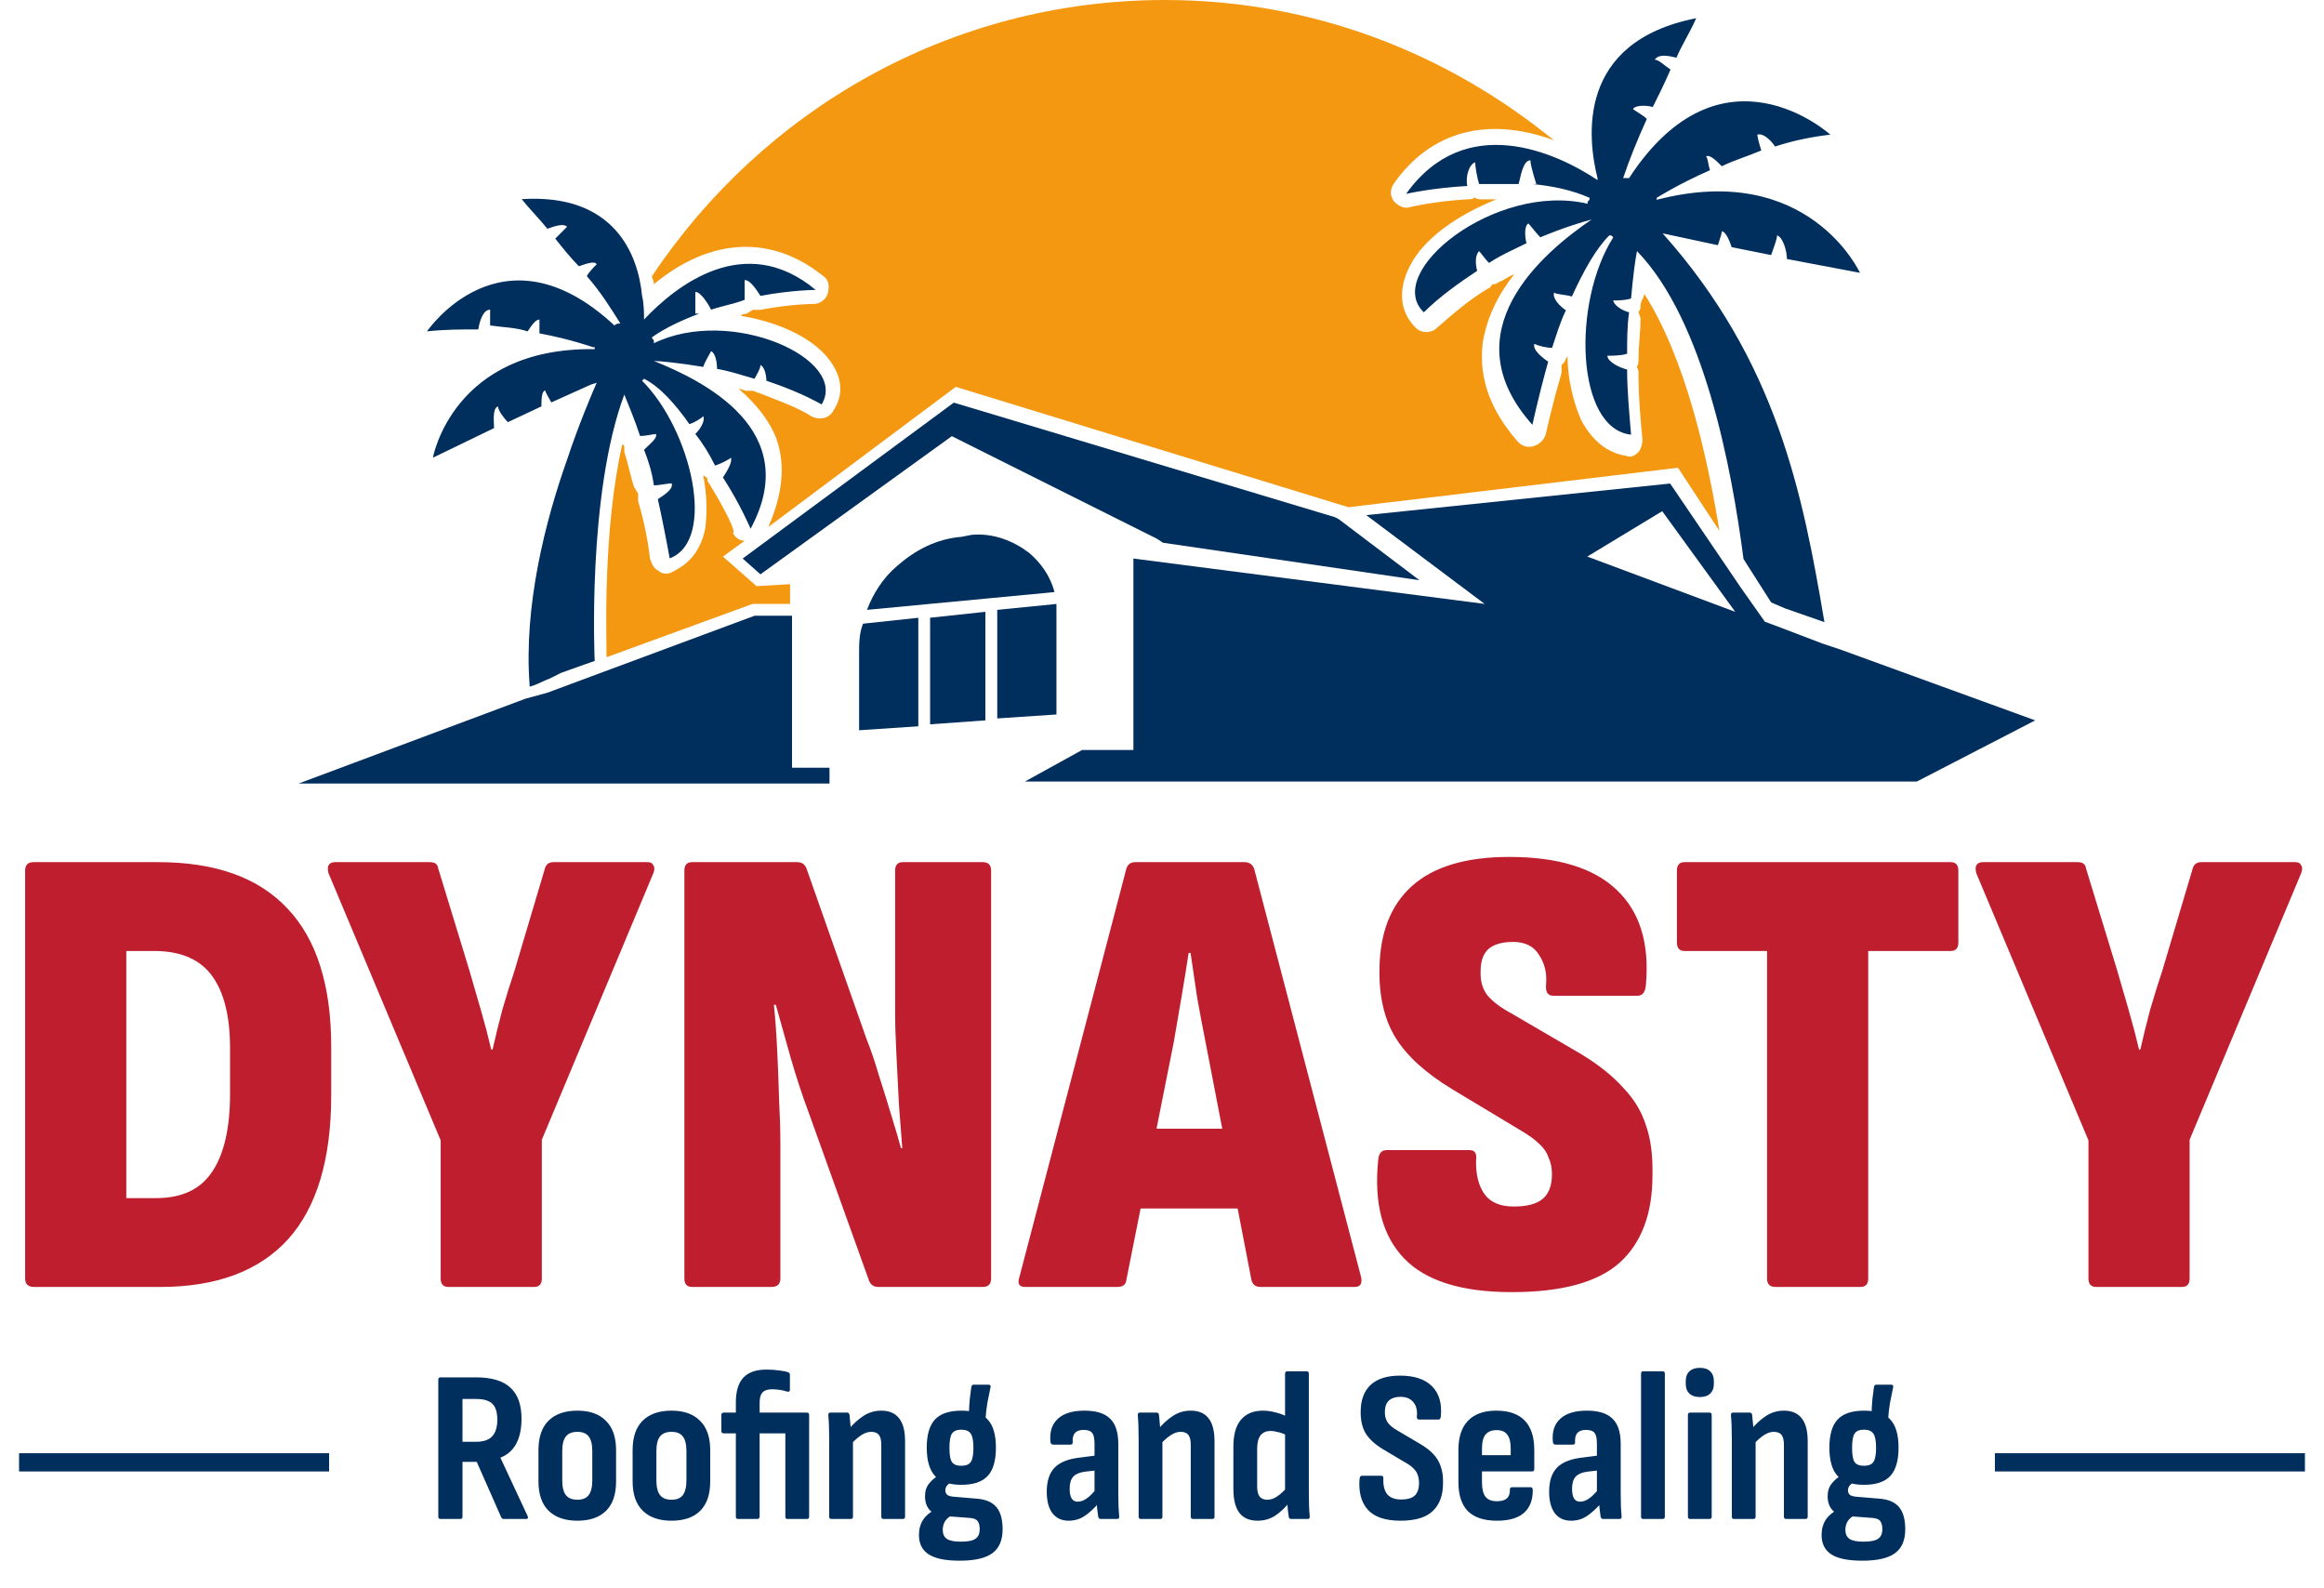 <?xml version="1.0" encoding="UTF-8"?> <svg xmlns="http://www.w3.org/2000/svg" width="142" height="97" viewBox="0 0 142 97" fill="none"><path d="M128.084 78.623C127.767 78.623 127.608 78.451 127.608 78.108V69.668L120.753 53.343C120.701 53.132 120.701 52.974 120.753 52.868C120.833 52.736 120.965 52.67 121.15 52.67H126.935C127.252 52.67 127.423 52.789 127.45 53.026L129.352 59.247C129.589 60.066 129.827 60.885 130.065 61.704C130.303 62.523 130.514 63.328 130.699 64.121H130.778C130.963 63.302 131.161 62.496 131.372 61.704C131.61 60.885 131.861 60.079 132.125 59.287L133.988 53.026C134.067 52.789 134.238 52.67 134.503 52.67H140.248C140.433 52.67 140.552 52.736 140.605 52.868C140.684 52.974 140.684 53.132 140.605 53.343L133.789 69.629V78.108C133.789 78.451 133.631 78.623 133.314 78.623H128.084Z" fill="#BE1E2D"></path><path d="M108.485 78.623C108.141 78.623 107.969 78.451 107.969 78.108V58.098H102.937C102.62 58.098 102.462 57.927 102.462 57.583V53.185C102.462 52.842 102.62 52.67 102.937 52.67H119.183C119.5 52.67 119.658 52.842 119.658 53.185V57.583C119.658 57.927 119.5 58.098 119.183 58.098H114.151V78.108C114.151 78.451 113.992 78.623 113.675 78.623H108.485Z" fill="#BE1E2D"></path><path d="M92.37 78.939C89.306 78.939 87.113 78.252 85.793 76.879C84.472 75.505 83.944 73.511 84.208 70.895C84.234 70.473 84.406 70.262 84.723 70.262H89.794C90.111 70.262 90.243 70.46 90.191 70.856C90.164 71.728 90.336 72.428 90.706 72.956C91.076 73.458 91.67 73.709 92.489 73.709C93.308 73.709 93.902 73.55 94.272 73.233C94.642 72.916 94.827 72.414 94.827 71.728C94.827 71.358 94.76 71.028 94.628 70.737C94.523 70.42 94.338 70.143 94.074 69.905C93.81 69.641 93.453 69.377 93.004 69.112L88.725 66.537C87.113 65.56 85.964 64.516 85.278 63.407C84.591 62.297 84.26 60.897 84.287 59.207C84.313 56.988 84.974 55.297 86.268 54.135C87.589 52.946 89.57 52.352 92.212 52.352C95.196 52.352 97.389 53.026 98.789 54.373C100.189 55.694 100.783 57.609 100.572 60.118C100.545 60.594 100.374 60.831 100.057 60.831H94.906C94.562 60.831 94.417 60.594 94.47 60.118C94.523 59.431 94.377 58.837 94.034 58.335C93.717 57.807 93.189 57.543 92.449 57.543C91.789 57.543 91.287 57.688 90.944 57.978C90.626 58.269 90.468 58.718 90.468 59.326C90.442 59.933 90.587 60.435 90.904 60.831C91.221 61.201 91.696 61.558 92.33 61.901L96.61 64.397C97.693 65.058 98.551 65.745 99.185 66.458C99.846 67.145 100.308 67.911 100.572 68.756C100.862 69.575 100.995 70.592 100.968 71.807C100.968 74.158 100.295 75.941 98.947 77.156C97.6 78.345 95.408 78.939 92.37 78.939Z" fill="#BE1E2D"></path><path d="M62.642 78.623C62.272 78.623 62.154 78.425 62.285 78.028L68.823 53.066C68.903 52.802 69.088 52.67 69.378 52.67H76.035C76.325 52.67 76.523 52.802 76.629 53.066L83.167 78.028C83.246 78.425 83.114 78.623 82.77 78.623H77.025C76.735 78.623 76.55 78.491 76.471 78.227L73.657 63.645C73.472 62.721 73.301 61.81 73.142 60.911C73.01 59.987 72.878 59.089 72.746 58.217H72.627C72.495 59.089 72.35 59.987 72.191 60.911C72.033 61.836 71.874 62.761 71.716 63.685L68.823 78.187C68.797 78.478 68.612 78.623 68.269 78.623H62.642ZM68.784 73.829L69.655 68.955H75.559L76.51 73.829H68.784Z" fill="#BE1E2D"></path><path d="M42.293 78.623C41.976 78.623 41.817 78.451 41.817 78.108V53.185C41.817 52.842 41.976 52.67 42.293 52.67H48.712C48.976 52.67 49.161 52.789 49.267 53.026L52.951 63.487C53.216 64.147 53.467 64.887 53.704 65.706C53.968 66.525 54.219 67.33 54.457 68.123C54.695 68.889 54.893 69.562 55.051 70.144H55.131C55.078 69.457 55.012 68.598 54.932 67.568C54.88 66.538 54.827 65.508 54.774 64.478C54.721 63.447 54.695 62.589 54.695 61.902V53.185C54.695 52.842 54.853 52.67 55.17 52.67H60.044C60.387 52.67 60.559 52.842 60.559 53.185V78.108C60.559 78.451 60.387 78.623 60.044 78.623H53.665C53.401 78.623 53.216 78.504 53.11 78.266L49.425 68.004C49.029 66.947 48.659 65.825 48.316 64.636C47.972 63.421 47.668 62.338 47.404 61.387H47.285C47.365 62.127 47.431 63.025 47.483 64.081C47.536 65.112 47.576 66.142 47.602 67.172C47.655 68.176 47.682 69.061 47.682 69.827V78.108C47.682 78.451 47.497 78.623 47.127 78.623H42.293Z" fill="#BE1E2D"></path><path d="M27.401 78.623C27.084 78.623 26.926 78.451 26.926 78.108V69.668L20.071 53.343C20.018 53.132 20.018 52.974 20.071 52.868C20.15 52.736 20.282 52.67 20.467 52.67H26.252C26.569 52.67 26.741 52.789 26.767 53.026L28.669 59.247C28.907 60.066 29.145 60.885 29.382 61.704C29.62 62.523 29.831 63.328 30.016 64.121H30.096C30.28 63.302 30.479 62.496 30.69 61.704C30.927 60.885 31.178 60.079 31.443 59.287L33.305 53.026C33.384 52.789 33.556 52.67 33.82 52.67H39.565C39.75 52.67 39.869 52.736 39.922 52.868C40.001 52.974 40.001 53.132 39.922 53.343L33.107 69.629V78.108C33.107 78.451 32.948 78.623 32.631 78.623H27.401Z" fill="#BE1E2D"></path><path d="M2.091 78.623C1.721 78.623 1.536 78.451 1.536 78.108V53.185C1.536 52.842 1.708 52.67 2.051 52.67H9.659C13.172 52.67 15.814 53.621 17.583 55.523C19.353 57.398 20.238 60.212 20.238 63.962V66.894C20.238 70.83 19.353 73.776 17.583 75.73C15.814 77.659 13.212 78.623 9.778 78.623H2.091ZM7.717 73.195H9.54C11.098 73.195 12.234 72.666 12.947 71.61C13.687 70.527 14.057 68.928 14.057 66.815V64.042C14.057 62.087 13.687 60.608 12.947 59.604C12.208 58.6 11.032 58.098 9.421 58.098H7.717V73.195Z" fill="#BE1E2D"></path><path d="M26.912 92.797C26.824 92.797 26.78 92.749 26.78 92.652V84.291C26.78 84.195 26.824 84.146 26.912 84.146H29.091C30.042 84.146 30.742 84.358 31.192 84.78C31.64 85.194 31.865 85.823 31.865 86.669C31.865 87.294 31.755 87.809 31.535 88.214C31.315 88.61 30.998 88.888 30.584 89.046V89.073L32.235 92.612C32.288 92.736 32.257 92.797 32.142 92.797H30.782C30.712 92.797 30.659 92.762 30.623 92.692L29.131 89.31H28.259V92.652C28.259 92.749 28.215 92.797 28.127 92.797H26.912ZM28.259 88.082H29.078C29.536 88.082 29.866 87.972 30.069 87.752C30.28 87.532 30.386 87.193 30.386 86.735C30.386 86.277 30.285 85.951 30.082 85.757C29.88 85.564 29.554 85.467 29.105 85.467H28.259V88.082ZM35.279 92.903C34.522 92.903 33.936 92.7 33.522 92.295C33.108 91.89 32.901 91.291 32.901 90.499V88.597C32.901 87.805 33.104 87.206 33.509 86.801C33.923 86.387 34.513 86.18 35.279 86.18C36.036 86.18 36.617 86.387 37.022 86.801C37.436 87.206 37.643 87.805 37.643 88.597V90.499C37.643 91.291 37.441 91.89 37.035 92.295C36.63 92.7 36.045 92.903 35.279 92.903ZM35.279 91.622C35.596 91.622 35.825 91.529 35.966 91.344C36.115 91.151 36.19 90.847 36.19 90.433V88.663C36.19 88.24 36.115 87.937 35.966 87.752C35.825 87.567 35.596 87.474 35.279 87.474C34.962 87.474 34.728 87.567 34.579 87.752C34.429 87.937 34.354 88.24 34.354 88.663V90.433C34.354 90.847 34.429 91.151 34.579 91.344C34.728 91.529 34.962 91.622 35.279 91.622ZM41.031 92.903C40.274 92.903 39.689 92.7 39.275 92.295C38.861 91.89 38.654 91.291 38.654 90.499V88.597C38.654 87.805 38.856 87.206 39.261 86.801C39.675 86.387 40.265 86.18 41.031 86.18C41.789 86.18 42.37 86.387 42.775 86.801C43.189 87.206 43.395 87.805 43.395 88.597V90.499C43.395 91.291 43.193 91.89 42.788 92.295C42.383 92.7 41.797 92.903 41.031 92.903ZM41.031 91.622C41.348 91.622 41.577 91.529 41.718 91.344C41.868 91.151 41.943 90.847 41.943 90.433V88.663C41.943 88.24 41.868 87.937 41.718 87.752C41.577 87.567 41.348 87.474 41.031 87.474C40.714 87.474 40.481 87.567 40.331 87.752C40.182 87.937 40.107 88.24 40.107 88.663V90.433C40.107 90.847 40.182 91.151 40.331 91.344C40.481 91.529 40.714 91.622 41.031 91.622ZM45.081 92.797C45.045 92.797 45.015 92.784 44.988 92.757C44.971 92.722 44.962 92.687 44.962 92.652V87.567H44.222C44.125 87.567 44.077 87.519 44.077 87.422V86.444C44.077 86.347 44.125 86.299 44.222 86.299H44.962V85.678C44.962 85.009 45.111 84.507 45.411 84.172C45.719 83.838 46.19 83.671 46.824 83.671C47.106 83.671 47.366 83.688 47.603 83.724C47.841 83.75 48.022 83.785 48.145 83.829C48.224 83.856 48.264 83.908 48.264 83.988V84.886C48.264 85 48.211 85.044 48.105 85.018C47.973 84.974 47.824 84.939 47.656 84.912C47.489 84.886 47.326 84.873 47.167 84.873C46.903 84.873 46.71 84.939 46.586 85.071C46.472 85.194 46.415 85.401 46.415 85.691V86.299H49.307C49.395 86.299 49.439 86.347 49.439 86.444V92.652C49.439 92.749 49.395 92.797 49.307 92.797H48.105C48.026 92.797 47.986 92.749 47.986 92.652V87.567H46.415V92.652C46.415 92.687 46.401 92.722 46.375 92.757C46.349 92.784 46.313 92.797 46.269 92.797H45.081ZM53.993 92.797C53.896 92.797 53.848 92.749 53.848 92.652V88.267C53.848 87.985 53.8 87.783 53.703 87.659C53.606 87.536 53.447 87.474 53.227 87.474C53.033 87.474 52.835 87.54 52.633 87.673C52.439 87.796 52.223 87.985 51.986 88.24L51.84 87.342C52.131 86.99 52.439 86.708 52.765 86.497C53.091 86.286 53.452 86.18 53.848 86.18C54.332 86.18 54.693 86.334 54.931 86.642C55.178 86.942 55.301 87.413 55.301 88.056V92.652C55.301 92.749 55.257 92.797 55.169 92.797H53.993ZM50.797 92.797C50.709 92.797 50.665 92.749 50.665 92.652V87.95C50.665 87.642 50.66 87.364 50.652 87.118C50.643 86.862 50.63 86.647 50.612 86.471C50.603 86.356 50.643 86.299 50.731 86.299H51.761C51.84 86.299 51.889 86.343 51.906 86.431C51.924 86.572 51.942 86.761 51.959 86.999C51.986 87.237 52.003 87.439 52.012 87.606L52.118 87.963V92.652C52.118 92.749 52.074 92.797 51.986 92.797H50.797ZM58.633 95.346C57.761 95.346 57.127 95.214 56.731 94.95C56.344 94.695 56.15 94.303 56.15 93.775C56.15 93.422 56.234 93.114 56.401 92.85C56.568 92.595 56.819 92.383 57.154 92.216L58.197 92.559C58.004 92.647 57.854 92.771 57.748 92.929C57.651 93.088 57.603 93.264 57.603 93.457C57.603 93.713 57.687 93.898 57.854 94.012C58.021 94.127 58.303 94.184 58.699 94.184C59.148 94.184 59.452 94.122 59.611 93.999C59.778 93.885 59.861 93.691 59.861 93.418C59.861 93.189 59.813 93.017 59.716 92.903C59.619 92.797 59.452 92.74 59.214 92.731L57.656 92.612C57.295 92.577 57.013 92.458 56.81 92.256C56.617 92.044 56.52 91.763 56.52 91.41C56.52 91.093 56.604 90.834 56.771 90.631C56.938 90.42 57.154 90.239 57.418 90.09L58.25 90.512C58.092 90.565 57.968 90.64 57.88 90.737C57.801 90.825 57.761 90.926 57.761 91.04C57.761 91.155 57.797 91.247 57.867 91.318C57.946 91.379 58.074 91.419 58.25 91.437L59.677 91.556C60.24 91.6 60.645 91.776 60.892 92.084C61.138 92.383 61.261 92.832 61.261 93.431C61.261 94.091 61.055 94.576 60.641 94.884C60.227 95.192 59.558 95.346 58.633 95.346ZM58.739 90.71C58.008 90.71 57.471 90.53 57.127 90.169C56.793 89.799 56.626 89.222 56.626 88.439C56.626 87.655 56.793 87.083 57.127 86.722C57.462 86.361 58.004 86.18 58.752 86.18C59.492 86.18 60.024 86.361 60.35 86.722C60.685 87.083 60.852 87.655 60.852 88.439C60.852 89.231 60.685 89.808 60.35 90.169C60.016 90.53 59.478 90.71 58.739 90.71ZM58.739 89.548C59.021 89.548 59.214 89.469 59.32 89.31C59.426 89.152 59.478 88.866 59.478 88.452C59.478 88.038 59.426 87.752 59.32 87.593C59.214 87.426 59.021 87.342 58.739 87.342C58.457 87.342 58.263 87.426 58.158 87.593C58.061 87.752 58.012 88.038 58.012 88.452C58.012 88.866 58.061 89.152 58.158 89.31C58.263 89.469 58.457 89.548 58.739 89.548ZM60.205 86.854L59.201 86.444C59.21 86.083 59.227 85.762 59.254 85.48C59.289 85.198 59.32 84.956 59.346 84.754C59.364 84.648 59.408 84.595 59.478 84.595H60.403C60.509 84.595 60.548 84.648 60.522 84.754C60.451 85.079 60.385 85.405 60.324 85.731C60.271 86.048 60.231 86.422 60.205 86.854ZM67.246 92.797C67.176 92.797 67.128 92.749 67.101 92.652C67.084 92.529 67.062 92.357 67.035 92.137C67.018 91.908 67.009 91.705 67.009 91.529L66.877 91.225V88.201C66.877 87.875 66.828 87.655 66.731 87.54C66.643 87.417 66.467 87.356 66.203 87.356C65.728 87.356 65.507 87.606 65.543 88.108C65.552 88.205 65.503 88.254 65.397 88.254H64.341C64.244 88.254 64.191 88.188 64.182 88.056C64.129 87.457 64.284 86.995 64.645 86.669C65.006 86.343 65.543 86.18 66.256 86.18C66.978 86.18 67.502 86.343 67.828 86.669C68.162 86.986 68.329 87.501 68.329 88.214V91.146C68.329 91.498 68.334 91.793 68.343 92.031C68.36 92.269 68.374 92.467 68.382 92.625C68.4 92.74 68.36 92.797 68.263 92.797H67.246ZM65.292 92.903C64.869 92.903 64.539 92.749 64.301 92.441C64.072 92.132 63.958 91.697 63.958 91.133C63.958 90.49 64.116 90.001 64.433 89.667C64.759 89.323 65.309 89.112 66.084 89.033L67.022 88.914V89.825L66.309 89.905C65.965 89.949 65.719 90.054 65.569 90.222C65.428 90.38 65.358 90.622 65.358 90.948C65.358 91.212 65.397 91.41 65.477 91.542C65.556 91.674 65.679 91.74 65.847 91.74C66.031 91.74 66.216 91.674 66.401 91.542C66.595 91.41 66.824 91.177 67.088 90.842L67.18 91.78C66.846 92.159 66.538 92.441 66.256 92.625C65.974 92.81 65.653 92.903 65.292 92.903ZM72.902 92.797C72.805 92.797 72.757 92.749 72.757 92.652V88.267C72.757 87.985 72.708 87.783 72.611 87.659C72.514 87.536 72.356 87.474 72.136 87.474C71.942 87.474 71.744 87.54 71.541 87.673C71.348 87.796 71.132 87.985 70.894 88.24L70.749 87.342C71.04 86.99 71.348 86.708 71.673 86.497C71.999 86.286 72.36 86.18 72.757 86.18C73.241 86.18 73.602 86.334 73.84 86.642C74.086 86.942 74.209 87.413 74.209 88.056V92.652C74.209 92.749 74.165 92.797 74.077 92.797H72.902ZM69.706 92.797C69.617 92.797 69.573 92.749 69.573 92.652V87.95C69.573 87.642 69.569 87.364 69.56 87.118C69.551 86.862 69.538 86.647 69.521 86.471C69.512 86.356 69.551 86.299 69.639 86.299H70.67C70.749 86.299 70.797 86.343 70.815 86.431C70.832 86.572 70.85 86.761 70.868 86.999C70.894 87.237 70.912 87.439 70.921 87.606L71.026 87.963V92.652C71.026 92.749 70.982 92.797 70.894 92.797H69.706ZM76.842 92.903C76.349 92.903 75.979 92.744 75.732 92.427C75.486 92.11 75.362 91.622 75.362 90.961V88.373C75.362 87.642 75.517 87.096 75.825 86.735C76.142 86.365 76.586 86.18 77.159 86.18C77.432 86.18 77.705 86.22 77.978 86.299C78.259 86.369 78.493 86.462 78.678 86.576L78.691 87.725C78.506 87.62 78.321 87.545 78.136 87.501C77.951 87.448 77.784 87.422 77.634 87.422C77.361 87.422 77.154 87.514 77.013 87.699C76.881 87.875 76.815 88.144 76.815 88.505V90.816C76.815 91.089 76.864 91.291 76.961 91.424C77.066 91.556 77.225 91.622 77.436 91.622C77.639 91.622 77.837 91.556 78.03 91.424C78.233 91.291 78.453 91.089 78.691 90.816L78.81 91.754C78.528 92.106 78.228 92.388 77.912 92.599C77.595 92.802 77.238 92.903 76.842 92.903ZM78.889 92.797C78.801 92.797 78.752 92.749 78.744 92.652C78.717 92.502 78.695 92.317 78.678 92.097C78.66 91.877 78.651 91.692 78.651 91.542L78.519 91.173V83.922C78.519 83.825 78.567 83.776 78.664 83.776H79.84C79.928 83.776 79.972 83.825 79.972 83.922V91.159C79.972 91.459 79.976 91.736 79.985 91.992C79.994 92.247 80.007 92.454 80.025 92.612C80.042 92.736 80.003 92.797 79.906 92.797H78.889ZM85.569 92.903C84.636 92.903 83.967 92.674 83.562 92.216C83.165 91.758 83.003 91.133 83.073 90.341C83.082 90.217 83.13 90.156 83.218 90.156H84.407C84.495 90.156 84.535 90.217 84.526 90.341C84.508 90.754 84.588 91.071 84.764 91.291C84.948 91.503 85.23 91.608 85.609 91.608C85.987 91.608 86.265 91.529 86.441 91.371C86.617 91.203 86.705 90.948 86.705 90.605C86.705 90.42 86.679 90.257 86.626 90.116C86.582 89.975 86.503 89.847 86.388 89.733C86.274 89.61 86.124 89.495 85.939 89.39L84.513 88.544C84.02 88.245 83.663 87.919 83.443 87.567C83.231 87.206 83.13 86.757 83.139 86.22C83.148 85.515 83.35 84.978 83.747 84.608C84.152 84.23 84.75 84.04 85.543 84.04C86.415 84.04 87.066 84.256 87.498 84.688C87.929 85.119 88.11 85.731 88.039 86.523C88.022 86.656 87.978 86.722 87.907 86.722H86.692C86.604 86.722 86.564 86.656 86.573 86.523C86.608 86.162 86.538 85.876 86.362 85.665C86.186 85.445 85.921 85.335 85.569 85.335C85.27 85.335 85.037 85.41 84.869 85.559C84.711 85.7 84.627 85.92 84.618 86.22C84.609 86.493 84.667 86.722 84.79 86.906C84.922 87.083 85.129 87.25 85.411 87.408L86.798 88.227C87.141 88.43 87.41 88.641 87.603 88.861C87.806 89.081 87.951 89.332 88.039 89.614C88.136 89.887 88.18 90.217 88.171 90.605C88.171 91.344 87.964 91.912 87.55 92.308C87.137 92.705 86.476 92.903 85.569 92.903ZM91.462 92.903C90.678 92.903 90.089 92.709 89.692 92.322C89.305 91.925 89.111 91.331 89.111 90.539V88.597C89.111 87.796 89.309 87.193 89.706 86.788C90.102 86.383 90.674 86.18 91.422 86.18C92.197 86.18 92.778 86.383 93.166 86.788C93.553 87.193 93.747 87.796 93.747 88.597V89.746C93.747 89.843 93.703 89.891 93.615 89.891H90.551V90.539C90.551 90.953 90.621 91.252 90.762 91.437C90.912 91.622 91.145 91.714 91.462 91.714C91.735 91.714 91.938 91.657 92.07 91.542C92.202 91.428 92.263 91.252 92.255 91.014C92.255 90.908 92.299 90.856 92.387 90.856H93.522C93.593 90.856 93.637 90.904 93.655 91.001C93.663 91.626 93.483 92.102 93.113 92.427C92.752 92.744 92.202 92.903 91.462 92.903ZM90.551 88.901H92.307V88.491C92.307 88.104 92.237 87.822 92.096 87.646C91.964 87.461 91.748 87.369 91.449 87.369C91.141 87.369 90.912 87.461 90.762 87.646C90.621 87.822 90.551 88.104 90.551 88.491V88.901ZM97.944 92.797C97.873 92.797 97.825 92.749 97.799 92.652C97.781 92.529 97.759 92.357 97.733 92.137C97.715 91.908 97.706 91.705 97.706 91.529L97.574 91.225V88.201C97.574 87.875 97.526 87.655 97.429 87.54C97.341 87.417 97.165 87.356 96.9 87.356C96.425 87.356 96.205 87.606 96.24 88.108C96.249 88.205 96.201 88.254 96.095 88.254H95.038C94.941 88.254 94.888 88.188 94.88 88.056C94.827 87.457 94.981 86.995 95.342 86.669C95.703 86.343 96.24 86.18 96.953 86.18C97.675 86.18 98.199 86.343 98.525 86.669C98.86 86.986 99.027 87.501 99.027 88.214V91.146C99.027 91.498 99.031 91.793 99.04 92.031C99.058 92.269 99.071 92.467 99.08 92.625C99.097 92.74 99.058 92.797 98.961 92.797H97.944ZM95.989 92.903C95.567 92.903 95.236 92.749 94.999 92.441C94.77 92.132 94.655 91.697 94.655 91.133C94.655 90.49 94.814 90.001 95.131 89.667C95.457 89.323 96.007 89.112 96.782 89.033L97.719 88.914V89.825L97.006 89.905C96.663 89.949 96.416 90.054 96.266 90.222C96.126 90.38 96.055 90.622 96.055 90.948C96.055 91.212 96.095 91.41 96.174 91.542C96.253 91.674 96.377 91.74 96.544 91.74C96.729 91.74 96.914 91.674 97.099 91.542C97.292 91.41 97.521 91.177 97.785 90.842L97.878 91.78C97.543 92.159 97.235 92.441 96.953 92.625C96.672 92.81 96.35 92.903 95.989 92.903ZM100.403 92.797C100.315 92.797 100.271 92.749 100.271 92.652V83.922C100.271 83.825 100.315 83.776 100.403 83.776H101.592C101.68 83.776 101.724 83.825 101.724 83.922V92.652C101.724 92.749 101.68 92.797 101.592 92.797H100.403ZM103.266 92.797C103.178 92.797 103.134 92.749 103.134 92.652V86.444C103.134 86.347 103.178 86.299 103.266 86.299H104.455C104.543 86.299 104.587 86.347 104.587 86.444V92.652C104.587 92.749 104.543 92.797 104.455 92.797H103.266ZM103.861 85.348C103.588 85.348 103.376 85.278 103.227 85.137C103.077 84.996 103.002 84.802 103.002 84.556V84.371C103.002 84.115 103.077 83.917 103.227 83.776C103.376 83.635 103.588 83.565 103.861 83.565C104.142 83.565 104.354 83.635 104.495 83.776C104.644 83.917 104.719 84.115 104.719 84.371V84.556C104.719 84.802 104.644 84.996 104.495 85.137C104.354 85.278 104.142 85.348 103.861 85.348ZM109.145 92.797C109.048 92.797 109 92.749 109 92.652V88.267C109 87.985 108.952 87.783 108.855 87.659C108.758 87.536 108.599 87.474 108.379 87.474C108.186 87.474 107.987 87.54 107.785 87.673C107.591 87.796 107.375 87.985 107.138 88.24L106.992 87.342C107.283 86.99 107.591 86.708 107.917 86.497C108.243 86.286 108.604 86.18 109 86.18C109.484 86.18 109.845 86.334 110.083 86.642C110.33 86.942 110.453 87.413 110.453 88.056V92.652C110.453 92.749 110.409 92.797 110.321 92.797H109.145ZM105.949 92.797C105.861 92.797 105.817 92.749 105.817 92.652V87.95C105.817 87.642 105.813 87.364 105.804 87.118C105.795 86.862 105.782 86.647 105.764 86.471C105.755 86.356 105.795 86.299 105.883 86.299H106.913C106.992 86.299 107.041 86.343 107.058 86.431C107.076 86.572 107.094 86.761 107.111 86.999C107.138 87.237 107.155 87.439 107.164 87.606L107.27 87.963V92.652C107.27 92.749 107.226 92.797 107.138 92.797H105.949ZM113.785 95.346C112.914 95.346 112.28 95.214 111.883 94.95C111.496 94.695 111.302 94.303 111.302 93.775C111.302 93.422 111.386 93.114 111.553 92.85C111.72 92.595 111.971 92.383 112.306 92.216L113.349 92.559C113.156 92.647 113.006 92.771 112.9 92.929C112.804 93.088 112.755 93.264 112.755 93.457C112.755 93.713 112.839 93.898 113.006 94.012C113.173 94.127 113.455 94.184 113.851 94.184C114.3 94.184 114.604 94.122 114.763 93.999C114.93 93.885 115.014 93.691 115.014 93.418C115.014 93.189 114.965 93.017 114.868 92.903C114.771 92.797 114.604 92.74 114.366 92.731L112.808 92.612C112.447 92.577 112.165 92.458 111.963 92.256C111.769 92.044 111.672 91.763 111.672 91.41C111.672 91.093 111.756 90.834 111.923 90.631C112.09 90.42 112.306 90.239 112.57 90.09L113.402 90.512C113.244 90.565 113.121 90.64 113.032 90.737C112.953 90.825 112.914 90.926 112.914 91.04C112.914 91.155 112.949 91.247 113.019 91.318C113.098 91.379 113.226 91.419 113.402 91.437L114.829 91.556C115.392 91.6 115.797 91.776 116.044 92.084C116.29 92.383 116.414 92.832 116.414 93.431C116.414 94.091 116.207 94.576 115.793 94.884C115.379 95.192 114.71 95.346 113.785 95.346ZM113.891 90.71C113.16 90.71 112.623 90.53 112.28 90.169C111.945 89.799 111.778 89.222 111.778 88.439C111.778 87.655 111.945 87.083 112.28 86.722C112.614 86.361 113.156 86.18 113.904 86.18C114.644 86.18 115.176 86.361 115.502 86.722C115.837 87.083 116.004 87.655 116.004 88.439C116.004 89.231 115.837 89.808 115.502 90.169C115.168 90.53 114.631 90.71 113.891 90.71ZM113.891 89.548C114.173 89.548 114.366 89.469 114.472 89.31C114.578 89.152 114.631 88.866 114.631 88.452C114.631 88.038 114.578 87.752 114.472 87.593C114.366 87.426 114.173 87.342 113.891 87.342C113.609 87.342 113.415 87.426 113.31 87.593C113.213 87.752 113.165 88.038 113.165 88.452C113.165 88.866 113.213 89.152 113.31 89.31C113.415 89.469 113.609 89.548 113.891 89.548ZM115.357 86.854L114.353 86.444C114.362 86.083 114.38 85.762 114.406 85.48C114.441 85.198 114.472 84.956 114.499 84.754C114.516 84.648 114.56 84.595 114.631 84.595H115.555C115.661 84.595 115.7 84.648 115.674 84.754C115.604 85.079 115.537 85.405 115.476 85.731C115.423 86.048 115.383 86.422 115.357 86.854Z" fill="#002E5D"></path><line x1="1.165" y1="89.337" x2="20.11" y2="89.337" stroke="#002E5D" stroke-width="1.114"></line><line x1="121.891" y1="89.337" x2="140.835" y2="89.337" stroke="#002E5D" stroke-width="1.114"></line><path d="M43.33 29.54C43.21 29.419 43.21 29.298 43.21 29.178C43.089 29.178 43.089 29.057 42.969 29.057C43.21 30.263 43.21 31.348 43.089 32.313C42.727 34.001 41.763 34.604 41.039 34.965C40.798 35.086 40.437 35.086 40.196 34.845C39.954 34.724 39.834 34.483 39.713 34.121C39.593 33.036 39.352 31.831 38.99 30.625C38.99 30.504 38.99 30.384 38.99 30.142C38.869 30.022 38.869 29.901 38.749 29.781C38.508 29.057 38.387 28.334 38.146 27.61C38.146 27.49 38.146 27.369 38.146 27.249L38.025 27.128C36.82 32.433 37.061 38.944 37.061 40.15L45.983 36.895H48.274V35.689L46.224 35.809L44.174 34.001L45.501 33.036C45.139 33.036 44.898 32.795 44.777 32.554C45.018 32.554 44.295 31.107 43.33 29.54Z" fill="#F49811"></path><path d="M100.237 18.689C100.237 18.81 100.237 18.93 100.116 19.051C100.116 19.171 100.237 19.292 100.237 19.533C100.237 20.256 100.116 21.101 100.116 21.945C100.116 22.065 100.116 22.306 99.996 22.427C100.116 22.547 100.116 22.668 100.116 22.909C100.116 24.356 100.237 25.562 100.358 26.888C100.358 27.129 100.237 27.491 100.116 27.612C99.875 27.853 99.634 27.973 99.393 27.853C98.549 27.732 97.464 27.25 96.62 25.682C96.138 24.597 95.776 23.15 95.776 21.703C95.776 21.824 95.655 21.945 95.655 21.945C95.655 22.065 95.535 22.186 95.414 22.306C95.414 22.427 95.414 22.668 95.414 22.789C94.811 24.838 94.45 26.526 94.45 26.526C94.329 26.888 94.088 27.129 93.726 27.25C93.365 27.37 93.003 27.25 92.762 27.009C91.074 25.079 90.35 23.15 90.591 20.98C90.833 19.413 91.556 17.966 92.521 16.76C92.159 16.88 91.918 17.122 91.556 17.242C91.436 17.363 91.315 17.363 91.194 17.363C91.074 17.483 91.074 17.604 90.953 17.604C89.748 18.327 88.783 19.171 87.818 20.015C87.457 20.377 86.854 20.377 86.492 20.015C85.528 19.051 85.407 17.724 86.13 16.278C86.974 14.589 89.024 13.143 91.436 12.178C91.194 12.178 90.833 12.178 90.591 12.178C90.35 12.178 90.23 12.178 90.109 12.057C89.989 12.178 89.868 12.178 89.627 12.178C87.577 12.299 86.13 12.66 86.13 12.66C85.769 12.781 85.407 12.54 85.166 12.299C84.925 11.937 84.925 11.575 85.166 11.213C87.457 7.958 90.953 7.114 94.932 8.561C88.421 3.256 80.223 0 71.18 0C58.038 0 46.584 6.752 39.832 16.88C39.832 17.001 39.953 17.122 39.953 17.363C43.449 14.469 47.187 14.348 50.322 16.88C50.683 17.122 50.683 17.604 50.563 17.966C50.442 18.327 50.08 18.569 49.719 18.569C49.719 18.569 48.272 18.569 46.463 18.93C46.343 18.93 46.222 18.93 45.981 18.93C45.861 19.051 45.74 19.051 45.619 19.171C45.499 19.171 45.378 19.171 45.258 19.292C47.428 19.654 49.357 20.498 50.442 21.703C51.407 22.789 51.648 23.994 50.924 25.079C50.683 25.562 50.08 25.682 49.598 25.441C48.634 24.838 47.548 24.477 46.343 23.994C46.222 23.994 46.102 23.874 45.981 23.874C45.861 23.874 45.74 23.874 45.619 23.874C45.499 23.874 45.258 23.753 45.137 23.753C46.102 24.597 46.946 25.562 47.428 26.767C48.031 28.456 47.79 30.264 46.946 32.193L58.4 23.633L82.393 30.988L102.528 28.576L105.06 32.435C104.336 27.973 103.01 21.945 100.478 17.966C100.358 18.327 100.237 18.448 100.237 18.689Z" fill="#F49811"></path><path d="M48.393 37.618H46.102L33.443 42.32L32.116 42.682L18.251 47.866H34.528H50.684V46.902H48.393V37.618Z" fill="#002E5D"></path><path d="M112.416 39.669L111.331 39.307L108.799 38.342L107.835 37.981L106.388 35.931L102.048 29.54L83.48 31.47L90.714 36.895L69.253 34.122V45.818H69.132H66.118L62.622 47.747H62.501H107.353H112.055H117.119L124.353 44.009L112.416 39.669ZM106.026 37.378L96.984 34.002L101.565 31.229L106.026 37.378Z" fill="#002E5D"></path><path d="M46.463 35.087L58.158 26.646L70.697 32.916L71.059 33.157L86.733 35.448L81.79 31.71L81.549 31.59L58.279 24.597L45.378 34.122L46.463 35.087Z" fill="#002E5D"></path><path d="M52.493 39.911V44.613L56.11 44.372V37.741L52.734 38.102C52.493 38.705 52.493 39.308 52.493 39.911Z" fill="#002E5D"></path><path d="M56.831 44.25L60.207 44.009V37.377L56.831 37.739V44.25Z" fill="#002E5D"></path><path d="M58.762 32.795C57.194 32.916 55.868 33.639 54.783 34.604C53.939 35.328 53.336 36.292 52.975 37.257L64.429 36.172C64.188 35.207 63.585 34.363 62.861 33.76C61.897 33.037 60.691 32.554 59.365 32.675L58.762 32.795Z" fill="#002E5D"></path><path d="M64.55 37.258C64.55 37.138 64.55 37.017 64.55 36.897L60.933 37.258V43.89L64.55 43.649V37.258Z" fill="#002E5D"></path><path d="M90.135 9.915C90.135 10.156 90.255 10.88 90.376 11.242C91.1 11.242 91.944 11.242 92.787 11.242C92.908 10.88 93.029 9.795 93.511 9.795C93.511 10.156 93.873 11.242 93.873 11.242H93.632C94.837 11.362 96.043 11.603 97.128 12.086C97.128 12.206 97.128 12.206 97.007 12.327V12.447C91.341 11.121 84.468 16.667 87 19.079C87.965 18.114 89.17 17.27 90.255 16.547C90.135 16.064 90.135 15.582 90.376 15.341C90.497 15.462 90.738 15.823 90.979 16.064C91.702 15.582 92.546 15.22 93.27 14.859C93.149 14.377 93.149 13.774 93.39 13.653C93.511 13.774 93.873 14.256 94.114 14.497C95.561 13.894 96.766 13.533 97.249 13.412C94.234 15.462 88.568 20.285 93.632 25.952C93.632 25.952 93.993 24.264 94.596 22.093C94.234 21.852 93.631 21.37 93.752 21.008C93.993 21.129 94.475 21.249 94.837 21.249C95.078 20.526 95.319 19.682 95.681 18.958C95.319 18.717 94.837 18.235 94.958 17.873C95.078 17.994 95.681 17.994 96.043 18.114C96.766 16.547 97.49 15.22 98.334 14.377C98.454 14.377 98.454 14.377 98.575 14.497C96.043 18.476 96.284 26.193 99.66 26.555C99.539 25.108 99.419 23.781 99.419 22.576C98.936 22.455 98.213 22.093 98.213 21.732C98.454 21.732 99.057 21.732 99.419 21.611C99.419 20.767 99.419 19.923 99.539 19.079C99.057 18.958 98.575 18.597 98.575 18.355C98.816 18.355 99.298 18.355 99.66 18.235C99.781 16.909 99.901 15.944 100.022 15.341C104.121 19.561 105.809 28.604 106.532 34.151L108.22 36.803L109.064 37.165L111.476 38.009C110.149 30.172 108.582 22.093 101.589 14.256L104.965 14.979C105.085 14.618 105.206 14.256 105.206 14.135C105.447 14.135 105.688 14.738 105.809 15.1L108.22 15.582C108.341 15.22 108.582 14.618 108.582 14.377C108.944 14.497 109.185 15.341 109.185 15.823L113.646 16.667C113.646 16.667 110.511 9.795 101.227 12.206V12.086C101.227 12.086 102.554 11.242 104.483 10.398C104.362 10.036 104.362 9.674 104.242 9.553C104.483 9.433 104.844 9.795 105.206 10.156C105.929 9.795 106.773 9.553 107.617 9.192C107.497 8.83 107.376 8.348 107.376 8.227C107.738 8.107 108.22 8.589 108.461 8.951C109.547 8.589 110.752 8.348 111.837 8.227C111.837 8.227 105.206 2.198 99.539 10.88C99.419 10.88 99.298 10.88 99.178 10.88C99.539 9.795 100.022 8.589 100.624 7.263C100.383 7.021 99.901 6.78 99.78 6.66C99.901 6.419 100.624 6.419 100.986 6.539C101.348 5.816 101.71 5.092 102.071 4.248C101.71 4.007 101.348 3.645 101.107 3.645C101.348 3.284 101.951 3.404 102.433 3.525C102.795 2.681 103.277 1.957 103.639 1.113C96.284 2.56 97.007 8.468 97.61 10.88V11C95.078 9.312 89.532 6.78 85.915 11.844C85.915 11.844 87.482 11.483 89.653 11.362C89.532 10.759 89.773 10.036 90.135 9.915Z" fill="#002E5D"></path><path d="M29.947 18.919C29.947 19.039 29.947 19.521 29.947 19.883C30.791 20.004 31.514 20.004 32.238 20.245C32.479 19.883 32.72 19.521 32.961 19.521C32.961 19.642 32.961 20.004 32.961 20.365C34.89 20.727 36.217 21.209 36.217 21.209H36.337V21.33C27.656 21.209 26.451 27.962 26.451 27.962L30.188 26.153C30.188 25.791 30.068 24.947 30.429 24.827C30.429 25.068 30.791 25.55 31.032 25.791L33.082 24.827C33.082 24.465 33.082 23.862 33.323 23.862C33.323 23.983 33.564 24.344 33.685 24.585L36.096 23.5L36.458 23.38C36.096 24.224 35.373 25.912 34.649 28.082C33.323 31.82 31.997 37.005 32.358 41.828C32.358 41.828 32.358 41.828 32.358 41.948C32.841 41.828 33.202 41.587 33.564 41.466C33.805 41.345 34.046 41.225 34.288 41.104C35.614 40.622 36.337 40.381 36.337 40.381C36.337 40.381 35.855 30.253 38.146 24.103C38.387 24.706 38.749 25.55 39.11 26.635C39.472 26.635 39.954 26.515 40.075 26.515C40.195 26.756 39.713 27.118 39.351 27.479C39.593 28.082 39.834 28.806 39.954 29.65C40.316 29.65 40.798 29.529 41.039 29.529C41.16 29.891 40.557 30.253 40.195 30.494C40.437 31.579 40.678 32.785 40.919 34.111C43.812 33.026 42.245 26.274 39.231 23.259L39.351 23.139C40.316 23.621 41.281 24.706 42.124 25.912C42.486 25.791 42.848 25.55 42.968 25.43C43.089 25.671 42.848 26.153 42.486 26.515C42.968 27.118 43.33 27.721 43.692 28.444C44.054 28.323 44.536 28.082 44.657 27.962C44.777 28.203 44.415 28.806 44.174 29.167C45.259 30.855 45.862 32.302 45.862 32.302C49.117 26.274 42.968 23.259 39.954 22.053C40.316 22.053 41.522 22.174 42.968 22.415C43.089 22.053 43.33 21.692 43.451 21.451C43.692 21.571 43.812 22.053 43.812 22.536C44.536 22.656 45.259 22.898 46.103 23.139C46.224 22.898 46.465 22.536 46.465 22.295C46.706 22.415 46.827 22.898 46.827 23.259C47.912 23.621 49.117 24.103 50.203 24.706C51.891 21.933 44.657 18.677 39.954 20.968V20.848C39.954 20.727 39.834 20.727 39.834 20.607C40.678 20.004 41.763 19.521 42.727 19.16H42.486C42.486 19.16 42.486 18.075 42.486 17.833C42.848 17.833 43.33 18.677 43.451 18.919C44.174 18.677 44.898 18.557 45.5 18.316C45.5 17.954 45.5 17.351 45.5 17.11C45.862 17.11 46.224 17.713 46.465 18.075C48.394 17.713 49.841 17.713 49.841 17.713C45.5 14.096 41.281 17.472 39.351 19.521C39.351 19.16 39.351 18.557 39.231 18.075C38.99 15.543 37.543 11.805 31.876 12.166C32.358 12.769 32.961 13.372 33.444 13.975C33.805 13.854 34.408 13.613 34.649 13.854C34.529 13.975 34.167 14.337 33.926 14.578C34.408 15.181 34.89 15.784 35.373 16.266C35.734 16.145 36.337 15.904 36.458 16.145C36.337 16.266 35.975 16.628 35.855 16.869C36.699 17.833 37.302 18.798 37.905 19.763C37.784 19.763 37.663 19.763 37.543 19.883C30.671 13.493 26.089 20.245 26.089 20.245C27.174 20.124 28.139 20.124 29.224 20.124C29.344 19.401 29.585 18.919 29.947 18.919Z" fill="#002E5D"></path></svg> 